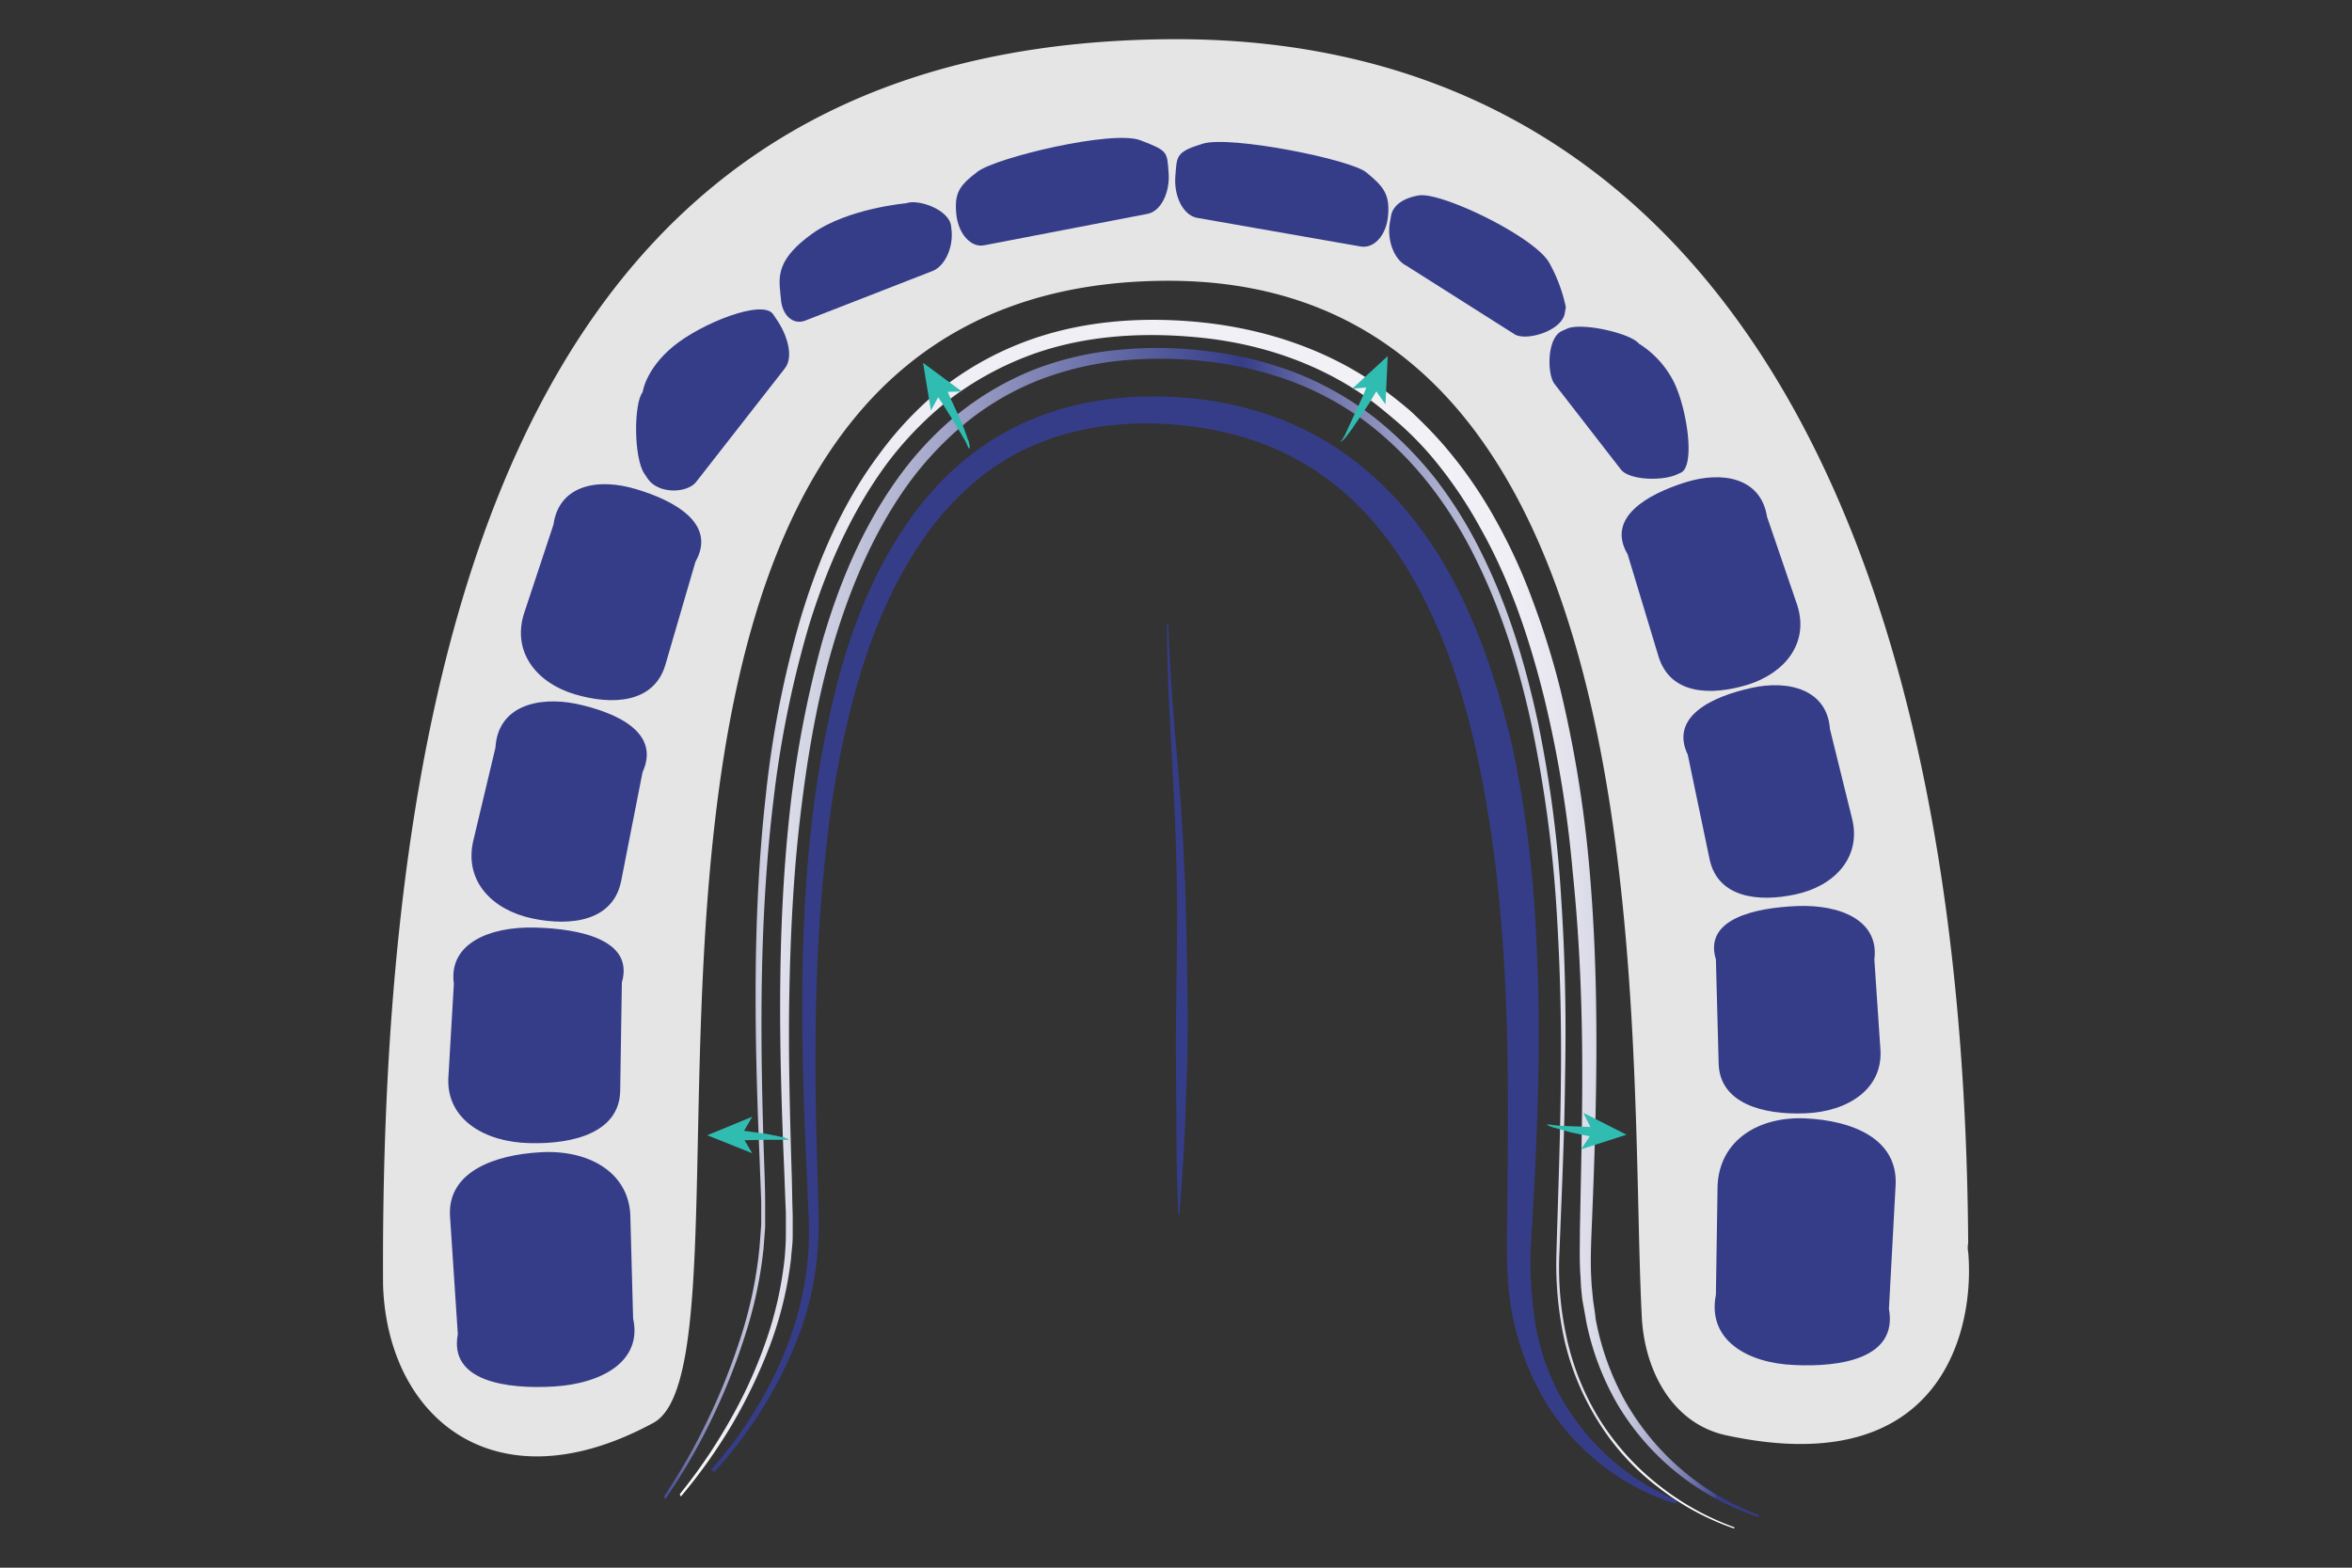 <?xml version="1.0" encoding="UTF-8"?> <svg xmlns="http://www.w3.org/2000/svg" xmlns:xlink="http://www.w3.org/1999/xlink" id="Layer_1" data-name="Layer 1" viewBox="0 0 600 400"><rect x="0" y="0" width="600" height="400" fill="#333333" stroke="none"/><defs><style>.cls-1{fill:none;}.cls-2{clip-path:url(#clip-path);}.cls-3{fill:url(#linear-gradient);}.cls-4{fill:#353d89;}.cls-5{fill:url(#linear-gradient-2);}.cls-6{fill:url(#linear-gradient-3);}.cls-7{fill:#30bcb1;}</style><clipPath id="clip-path"><rect id="SVGID" class="cls-1" x="542.44" y="-439.93" width="903.7" height="481.99"></rect></clipPath><linearGradient id="linear-gradient" x1="91.61" y1="-1810.97" x2="496.2" y2="-1810.97" gradientTransform="matrix(1, -0.01, -0.01, -1, -4.67, -1618.99)" gradientUnits="userSpaceOnUse"><stop offset="0" stop-color="#e5e5e5"></stop><stop offset="1" stop-color="#e5e5e5"></stop></linearGradient><linearGradient id="linear-gradient-2" x1="171.59" y1="-1864.5" x2="441.89" y2="-1863.01" gradientTransform="matrix(1, 0, 0, -1, 0, -1624)" gradientUnits="userSpaceOnUse"><stop offset="0" stop-color="#fff"></stop><stop offset="0.1" stop-color="#dfe0eb"></stop><stop offset="0.31" stop-color="#8e92bd"></stop><stop offset="0.54" stop-color="#353d89"></stop><stop offset="0.6" stop-color="#6368a3"></stop><stop offset="0.69" stop-color="#999dc4"></stop><stop offset="0.78" stop-color="#c5c7dd"></stop><stop offset="0.86" stop-color="#e5e6ef"></stop><stop offset="0.92" stop-color="#f7f8fc"></stop><stop offset="0.96" stop-color="#fff"></stop></linearGradient><linearGradient id="linear-gradient-3" x1="166.96" y1="-1859.43" x2="448.29" y2="-1857.87" gradientTransform="matrix(1, 0, 0, -1, 0, -1624)" gradientUnits="userSpaceOnUse"><stop offset="0" stop-color="#353d89"></stop><stop offset="0.01" stop-color="#4c5397"></stop><stop offset="0.03" stop-color="#7378ad"></stop><stop offset="0.05" stop-color="#9597c0"></stop><stop offset="0.07" stop-color="#b1b3d1"></stop><stop offset="0.09" stop-color="#c9c9dd"></stop><stop offset="0.12" stop-color="#dadbe8"></stop><stop offset="0.15" stop-color="#e6e5ee"></stop><stop offset="0.19" stop-color="#edecf3"></stop><stop offset="0.29" stop-color="#f0eff5"></stop><stop offset="0.71" stop-color="#f1f1f6"></stop><stop offset="0.78" stop-color="#f0eff5"></stop><stop offset="0.82" stop-color="#e7e6ef"></stop><stop offset="0.85" stop-color="#dadbe8"></stop><stop offset="0.88" stop-color="#c6c8dc"></stop><stop offset="0.9" stop-color="#aeb0cf"></stop><stop offset="0.92" stop-color="#8e92bd"></stop><stop offset="0.94" stop-color="#6b70aa"></stop><stop offset="0.96" stop-color="#414891"></stop><stop offset="0.96" stop-color="#353d89"></stop></linearGradient></defs><title>Zungenabstand</title><g id="zungenabstand"><path class="cls-3" d="M502.09,319.48c1.72,19.06-6.17,58.77-61.78,46.73-13.77-3-20.93-16.63-21.51-30.68C415.22,265,426.4,70.92,297.39,71.64,132,72.5,199.21,345.42,166.67,363.05c-40.14,21.79-67.8-1-68.95-35.12C96.43,90.85,176,10.72,298.83,10c131.44-.71,202,113,203.26,307.18A5.92,5.92,0,0,0,502.09,319.48Z"></path><path class="cls-4" d="M347.13,62.9l-41.71-7.31c-3.44-.58-6-5.31-5.59-10.61h0c.43-5.16,0-6.17,7-8.32s37.69,4,41.71,7.32,6,5.3,5.59,10.6h0C353.87,59.74,350.72,63.47,347.13,62.9Z"></path><path class="cls-4" d="M292.66,54.58l-41.56,8c-3.44.72-6.74-3-7.17-8.17h0c-.43-5.16.72-7,5.45-10.61s34.54-10.75,41.56-8c7.17,2.73,6.74,3,7.17,8.18h0C298.54,49.14,296.1,54,292.66,54.58Z"></path><path class="cls-4" d="M237.76,69.2,205.37,81.82c-3,1.14-5.88-1.29-6.16-5.59l-.15-1.44c-.43-4.3-.86-8.74,8.17-15.19s23.94-7.74,23.94-7.74c3-1.15,11,1.58,11.47,5.88l.14,1.43C243.07,63.47,240.92,68.06,237.76,69.2Z"></path><path class="cls-4" d="M386.55,85.4,358.74,67.77c-3.15-1.58-5-6.59-4.15-11.18l.28-1.58c.86-4.44,7.17-5.16,7.17-5.16C367.92,49,391.86,60.6,395.3,67.2a40.2,40.2,0,0,1,4.15,11.18L399.17,80C398.31,84.4,389.71,87,386.55,85.4Z"></path><path class="cls-4" d="M200.21,94l-22.65,29c-2.29,2.86-9.6,3.15-12.33-.86l-.86-1.29c-2.72-4-2.72-17.92-.43-20.79,0,0,.72-5.88,7.89-11.75s22.65-12,25.37-8.17l.86,1.29C200.93,85.54,202.5,91.13,200.21,94Z"></path><path class="cls-4" d="M413.5,119.8,396.59,98c-2-2.58-2-12,2-13.61l1.29-.58c4-1.57,16.2,1.29,18.21,3.87a24.58,24.58,0,0,1,8.6,9.18c3.58,6.59,6,22.22,2,23.79l-1.29.58C423.25,122.81,415.51,122.38,413.5,119.8Z"></path><path class="cls-4" d="M146.6,177.14h0c-9.6-2.87-15.91-10.61-13-20.36l7.59-22.93c1.44-10.18,11.47-12,21.22-9h0c9.6,2.87,20.5,8.74,15,18.49l-7.74,26.52C166.67,179.43,156.2,180,146.6,177.14Z"></path><path class="cls-4" d="M135.71,234.33h0c-10-2.15-17.2-9.32-15.05-19.49l5.73-24.08C127,180.29,137,177.57,147,179.58h0c10,2.15,21.64,7.16,16.91,17.48l-5.44,27.67C156.49,234.91,145.88,236.48,135.71,234.33Z"></path><path class="cls-4" d="M135,291.67h0c-11.61-.29-20.93-6.17-20.64-16.34L115.78,251c-1.43-10.18,9-14.62,20.64-14.33h0c11.61.28,25.37,3.15,22.22,14l-.43,27.81C157.92,288.8,146.6,292,135,291.67Z"></path><path class="cls-4" d="M137.86,294h0c12-.72,22.36,4.88,22.93,15.91l.72,26.52c2.43,11-8.17,16.63-20.21,17.34h0c-12,.72-26.81-1.29-24.51-13.33l-2-30.24C114.21,299.12,125.82,294.68,137.86,294Z"></path><path class="cls-4" d="M445.9,174.7h0c9.46-3,15.62-10.61,12.61-20.21l-7.74-22.65c-1.58-10-11.47-11.75-20.93-8.74h0c-9.46,3-20.21,8.89-14.62,18.35l7.88,26.08C426.11,177.28,436.44,177.57,445.9,174.7Z"></path><path class="cls-4" d="M458.22,228.17h0c9.75-2.15,16.49-9.32,14.34-18.92L466.82,186c-.71-10-10.46-12.62-20.06-10.47h0c-9.75,2.15-20.93,7.17-16.2,17.06l5.59,26.8C438.3,229,448.48,230.32,458.22,228.17Z"></path><path class="cls-4" d="M460.52,284.07h0c10.89-.43,19.63-6.16,19.2-15.91l-1.57-23.36c1.29-9.89-8.6-14.05-19.64-13.62h0c-10.89.43-23.94,3.3-20.78,13.62l.71,26.8C438.87,281.49,449.62,284.5,460.52,284.07Z"></path><path class="cls-4" d="M460.66,285.36h0c-11.9-.57-21.93,5.45-22.5,17.06l-.43,27.95c-2.3,11.61,8.17,17.49,20.06,17.92h0c11.9.57,26.38-1.72,24.08-14.34l1.72-31.82C484,290.52,472.56,285.93,460.66,285.36Z"></path><path class="cls-4" d="M181.43,375a109.24,109.24,0,0,0,12.19-16.77,97.12,97.12,0,0,0,8.6-18.78,80.41,80.41,0,0,0,4-20.07,82.64,82.64,0,0,0,0-10.32l-.43-10.32c-1.29-27.66-2-55.61.72-83.42A267.15,267.15,0,0,1,213.68,174c3.59-13.62,8.75-27,16.63-38.85a79.84,79.84,0,0,1,14.05-16.34,69.92,69.92,0,0,1,18.35-11.61,76.25,76.25,0,0,1,20.92-5.45,97.91,97.91,0,0,1,21.51,0,88.66,88.66,0,0,1,21.07,5,77.86,77.86,0,0,1,19.06,10.61,87.07,87.07,0,0,1,15.48,15.33,106.45,106.45,0,0,1,11.47,18.35c6.45,12.9,10.61,26.52,13.76,40.28a293.19,293.19,0,0,1,5.59,41.85c.86,14,1.15,28,.86,42s-1,27.81-1.86,41.72c-.15,1.72-.15,3.44-.15,5.16v2.58l.15,2.58c.14,3.29.57,6.73,1,10A60.12,60.12,0,0,0,398,356.17a60.83,60.83,0,0,0,29.81,26.66l-.28.86A57.83,57.83,0,0,1,408.91,374a60.44,60.44,0,0,1-14.33-15.77,75.27,75.27,0,0,1-4.87-9.61,78.2,78.2,0,0,1-3.3-10.32c-1.72-7-2-14.33-2-21.35.29-27.81.86-55.48-1.57-82.85-.58-6.89-1.29-13.62-2.3-20.5s-2.15-13.48-3.58-20.21c-2.87-13.33-6.74-26.38-12.62-38.42-5.73-12-13.61-23.22-23.93-31.39a70,70,0,0,0-17.06-9.89,80.15,80.15,0,0,0-19.21-4.87c-13.33-1.73-26.95-.72-39.27,4.3a59.15,59.15,0,0,0-16.77,10.32,73.67,73.67,0,0,0-13.19,15c-7.6,11.18-12.76,23.93-16.49,37.12A242.6,242.6,0,0,0,210.82,216c-3.16,27.38-3.16,55.19-2.3,82.86l.29,10.46a85,85,0,0,1-.29,10.46,77.31,77.31,0,0,1-4.58,20.5A108.54,108.54,0,0,1,194.76,359a109.87,109.87,0,0,1-12.61,16.63Z"></path><path class="cls-4" d="M298,159.08c.43,12.61,1.43,25.08,2.58,37.55,1,12.47,1.72,25.09,2,37.7s.58,25.23.29,37.7c-.29,6.31-.43,12.61-.72,18.92l-.57,9.46c-.29,3.16-.43,6.31-.72,9.46h-.28c-.58-12.61-.43-25.08-.58-37.7s.29-25.08.29-37.69-.43-25.09-1.15-37.7-1.43-25.09-1.43-37.7Z"></path><path class="cls-5" d="M173.4,381.26A135.55,135.55,0,0,0,186,362.77a119.13,119.13,0,0,0,9.32-20.36,95,95,0,0,0,4.87-21.64c.14-1.87.29-3.73.29-5.59v-5.59q-.23-5.59-.43-11.18c-1.29-30-1.87-60.06,1.29-90A278.35,278.35,0,0,1,209.67,164c4.16-14.48,10-28.67,18.78-41.14A85.94,85.94,0,0,1,243.93,106a75.65,75.65,0,0,1,19.64-11.61,79.49,79.49,0,0,1,22.21-5.16,99.63,99.63,0,0,1,22.65.43,91.81,91.81,0,0,1,22.08,5.45,81.57,81.57,0,0,1,19.78,11.18,94.48,94.48,0,0,1,16,16,111.31,111.31,0,0,1,11.9,19.35c6.74,13.62,11,28.1,14.19,42.86a314.62,314.62,0,0,1,5.88,44.72c1,15.06,1.29,30,1,45-.14,15.05-.86,30-1.43,45a82.6,82.6,0,0,0,1.86,22.22,66.54,66.54,0,0,0,8.31,20.64A65.65,65.65,0,0,0,423,378.82a68.42,68.42,0,0,0,19.5,10.89l-.15.29a67.29,67.29,0,0,1-19.64-10.75,61.91,61.91,0,0,1-15.05-16.63,68,68,0,0,1-8.6-20.78,90.5,90.5,0,0,1-2-22.51c.43-15.05,1-30,1.14-45s-.28-29.95-1.29-44.86A330.77,330.77,0,0,0,390.71,185c-3.15-14.62-7.6-29-14.19-42.28a106.68,106.68,0,0,0-11.76-18.92,89.56,89.56,0,0,0-15.62-15.63,77.74,77.74,0,0,0-19.35-10.75,92.25,92.25,0,0,0-21.5-5.16A105,105,0,0,0,286.07,92a80.06,80.06,0,0,0-21.5,5.16,70.71,70.71,0,0,0-18.92,11.33,85.05,85.05,0,0,0-14.91,16.34c-8.46,12.18-14.19,26.09-18.35,40.28s-6.59,29.1-8.31,43.86-2.44,29.82-2.72,44.72.14,30,.57,44.87c.14,3.73.14,7.45.29,11.32v5.59c0,1.87-.29,3.73-.43,5.74a94.44,94.44,0,0,1-5.31,21.93,133.37,133.37,0,0,1-9.74,20.35,136.49,136.49,0,0,1-13.05,18.35Z"></path><path class="cls-6" d="M169.39,381.83a152.3,152.3,0,0,0,11.33-19.92,162.4,162.4,0,0,0,8.45-21.36,108.58,108.58,0,0,0,4.59-22.36l.43-5.74v-5.73c-.14-3.87-.29-7.6-.43-11.47-1.29-30.67-1.86-61.49,1.58-92.17a256,256,0,0,1,8.88-45.29c4.45-14.77,10.61-29.24,19.93-41.71a89.44,89.44,0,0,1,16-16.92,80,80,0,0,1,20.36-11.61c14.62-5.73,30.67-6.88,46-5.3s30.82,6.45,43.86,15.33a113.41,113.41,0,0,1,9.32,7.17,114,114,0,0,1,8.17,8.32,112.38,112.38,0,0,1,13.47,19.2,141.93,141.93,0,0,1,9.75,21.22A208.45,208.45,0,0,1,398,175.71a309.18,309.18,0,0,1,7.45,45.72c2.73,30.82,1.87,61.64.58,92.31-.15,3.87-.29,7.6-.15,11.33l.15,2.86.28,2.87c.15,1.86.58,3.73.72,5.59a69.38,69.38,0,0,0,7.6,21.21,65.72,65.72,0,0,0,34.11,29l-.14.43a65.29,65.29,0,0,1-35.69-28.24A69.28,69.28,0,0,1,404.61,337c-.28-1.86-.71-3.87-1-5.73l-.29-2.87-.14-2.86c-.29-3.87-.14-7.74-.14-11.61.28-15.34.71-30.68.57-46s-.86-30.53-2.44-45.72a296.81,296.81,0,0,0-7.45-45c-3.73-14.77-8.6-29.24-16.05-42.43a110.51,110.51,0,0,0-12.76-18.63,83.21,83.21,0,0,0-7.89-8c-2.86-2.44-5.73-4.88-8.74-7-12.33-8.6-26.95-13.47-42-15s-30.53-.57-44.58,4.88a80.68,80.68,0,0,0-19.64,11,89,89,0,0,0-15.76,16.2c-9,12.19-15.2,26.23-19.78,40.85a265.35,265.35,0,0,0-9.18,44.87c-3.72,30.39-3.44,61.21-2.43,91.88.14,3.87.28,7.74.28,11.47v5.73c-.14,2-.28,3.87-.43,5.74a108.34,108.34,0,0,1-4.87,22.5,161.24,161.24,0,0,1-8.6,21.36,153.5,153.5,0,0,1-11.61,19.92Z"></path><path class="cls-7" d="M342.4,112.21a.52.52,0,0,0,.15-.29c.14-.14.14-.29.28-.43l.43-.86c.29-.57.58-1.29.86-1.86l1.72-3.73,1.72-3.73c.58-1.29,1-2.58,1.58-3.73l2.58,1.29c-.72,1.15-1.43,2.3-2.15,3.59l-2.29,3.44c-.72,1.15-1.58,2.29-2.3,3.44l-1.29,1.72c-.28.29-.43.57-.71.86l-.43.43a.53.53,0,0,1-.29.14c-.14,0-.14.15-.43.15Z"></path><polygon class="cls-7" points="354.01 90.85 353.44 103.17 350.29 98.73 344.98 99.16 354.01 90.85"></polygon><path class="cls-7" d="M246.94,114.07a.47.47,0,0,0-.14-.29c0-.14-.15-.28-.15-.43l-.43-.86c-.28-.57-.71-1.14-1-1.72l-2.15-3.58-2.15-3.44c-.72-1.15-1.58-2.3-2.3-3.44l2.59-1.44c.71,1.29,1.14,2.58,1.72,3.73l1.72,3.73c.57,1.29,1.14,2.58,1.57,3.87.29.72.43,1.29.72,2a2.66,2.66,0,0,1,.29,1c0,.14.14.29.14.57v.29c0,.14,0,.14-.14.43Z"></path><polygon class="cls-7" points="235.47 92.57 245.36 99.88 240.06 100.02 237.48 104.75 235.47 92.57"></polygon><path class="cls-7" d="M394.72,286.94c0-.15.15,0,.29,0h.43l.72.14c.57,0,1,.14,1.57.14l3.16.15c2.15,0,4.15.28,6.3.14l-.28,2.72-6.17-1.29-3-.86c-.57-.14-1-.28-1.57-.43-.29-.14-.58-.14-.72-.28l-.43-.15c-.14-.14-.29,0-.43-.43Z"></path><polygon class="cls-7" points="414.93 289.52 403.32 293.25 406.33 288.8 403.9 283.93 414.93 289.52"></polygon><path class="cls-7" d="M200.93,290.81c0,.14-.15,0-.29,0h-5.88c-2.15.14-4.15,0-6.3.28l.14-2.72,6.31.86c1,.14,2.15.43,3.15.57a5.79,5.79,0,0,0,1.58.29,1.05,1.05,0,0,1,.71.29l.43.14c.15.14.29,0,.43.43Z"></path><polygon class="cls-7" points="180.43 289.66 191.9 284.93 189.17 289.66 191.9 294.25 180.43 289.66"></polygon></g></svg> 